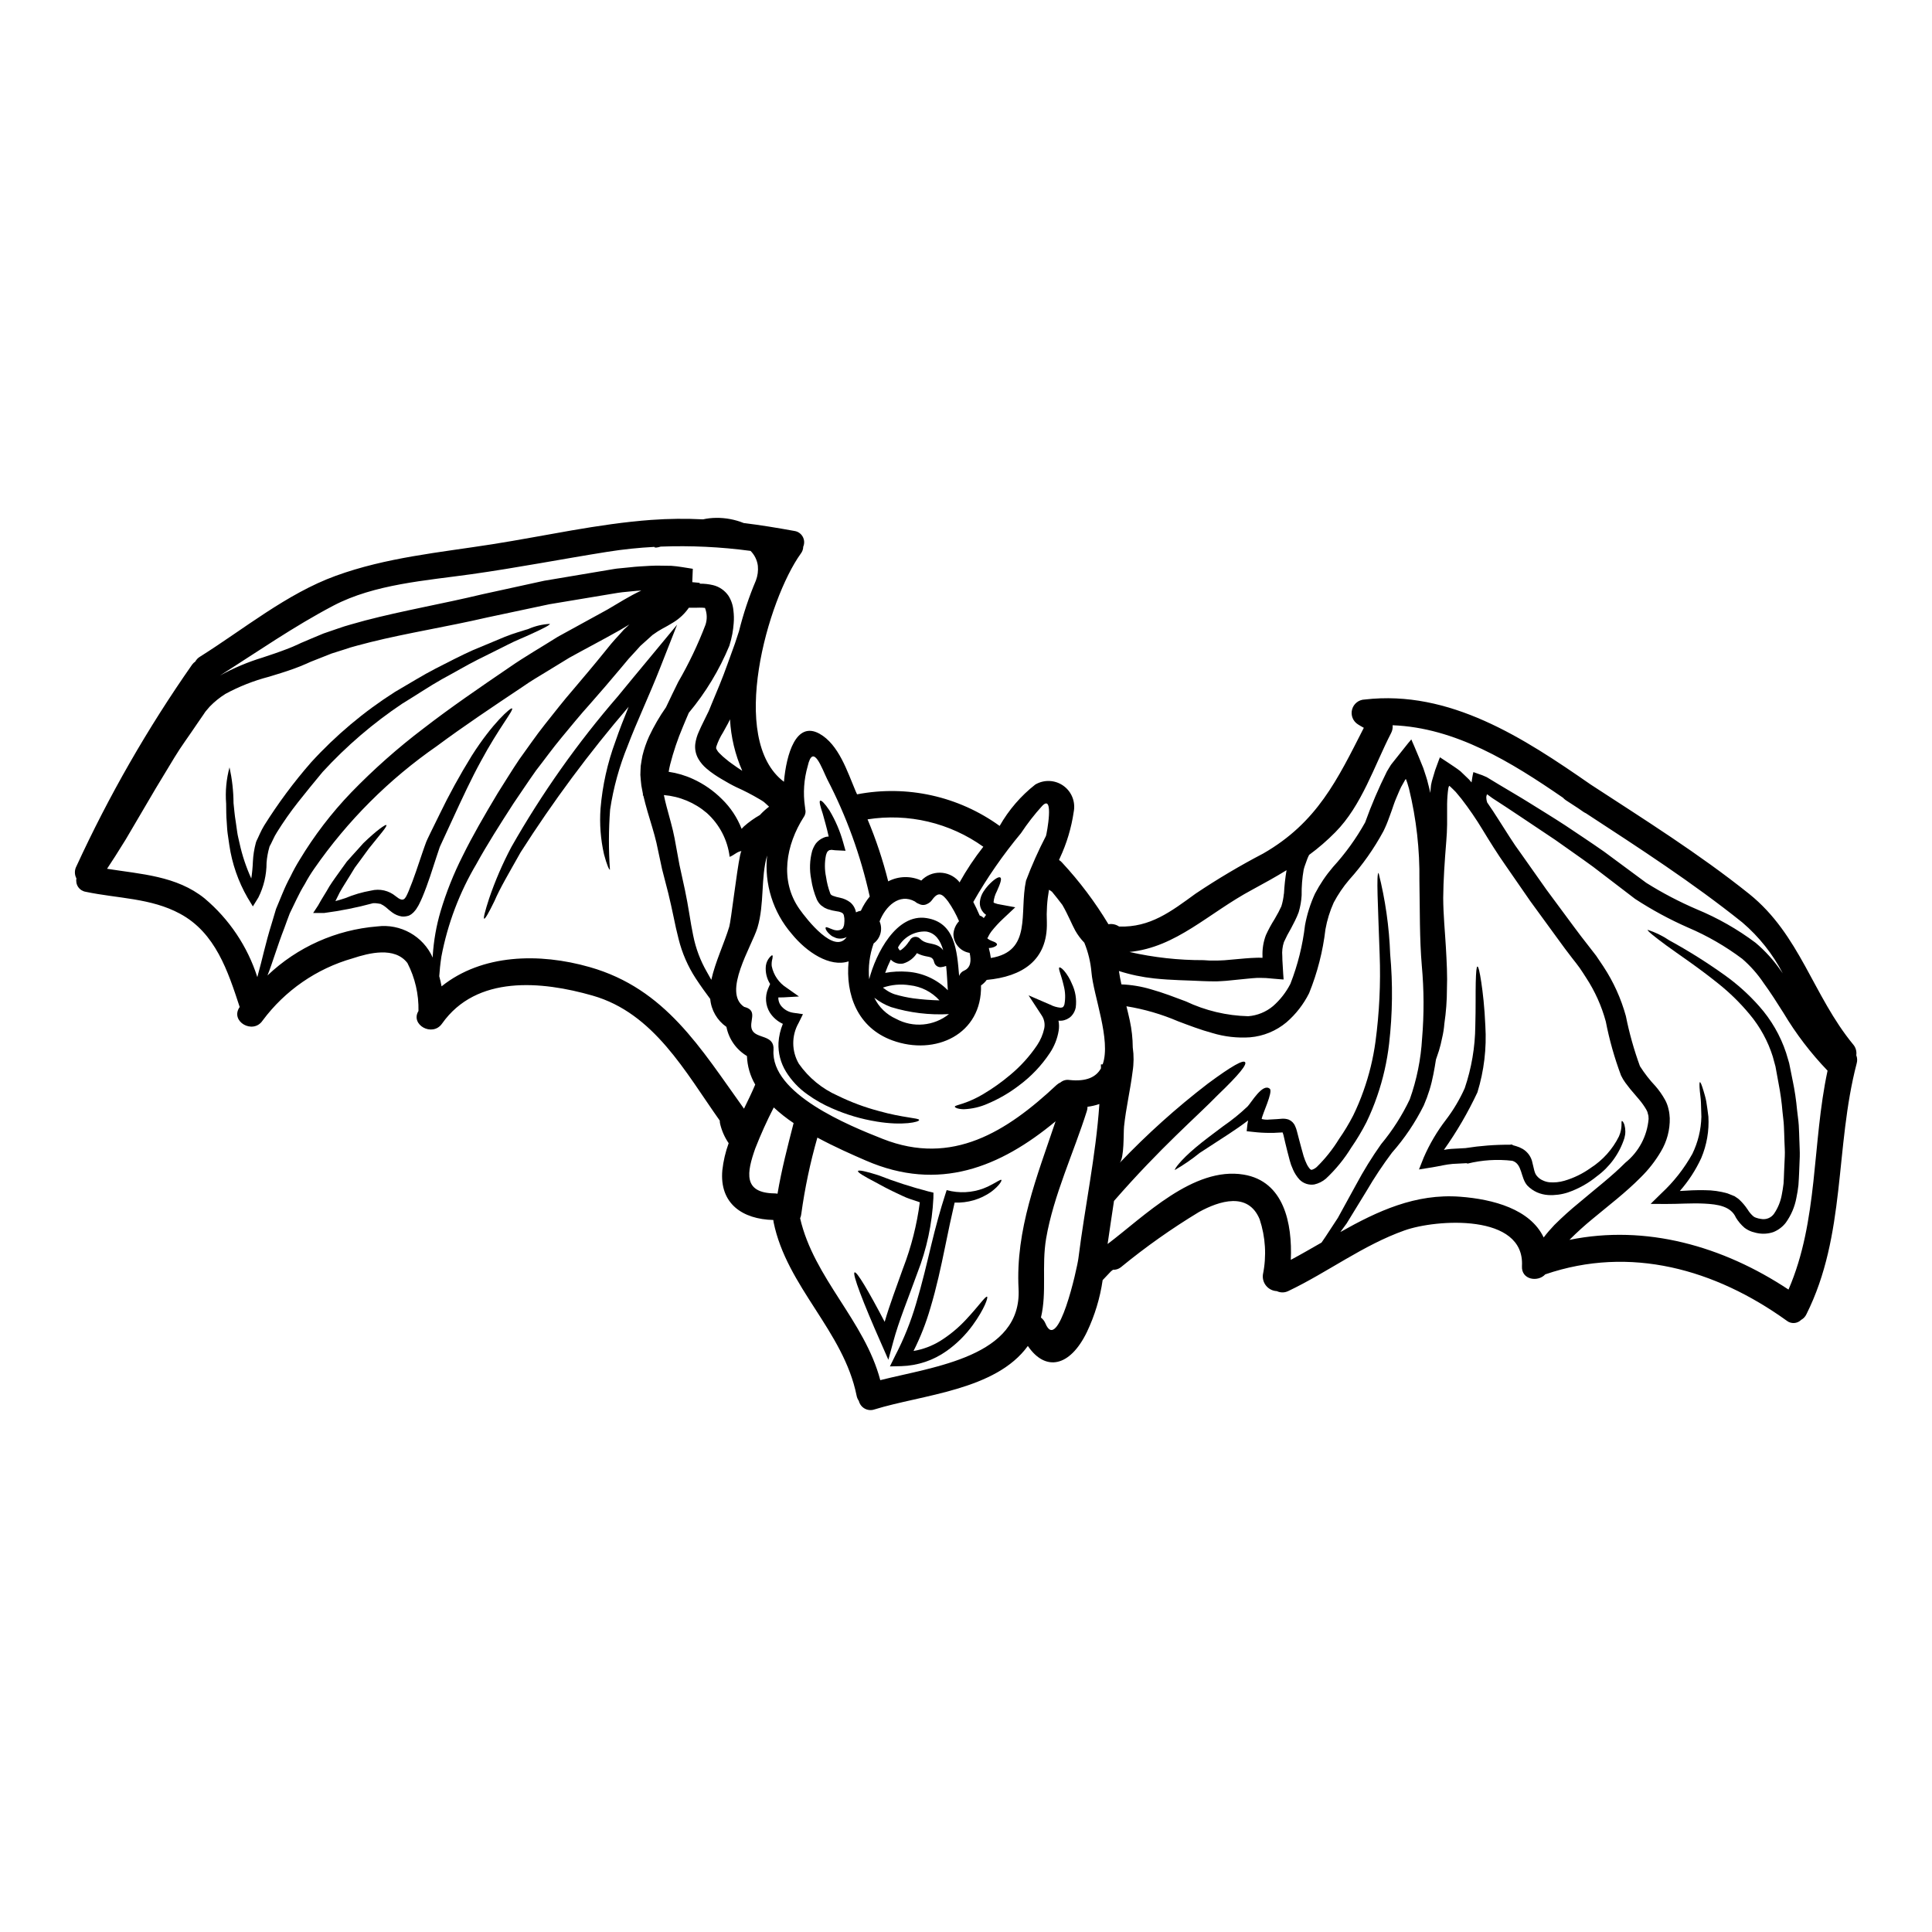 <?xml version="1.0" encoding="UTF-8"?>
<!-- Uploaded to: SVG Repo, www.svgrepo.com, Generator: SVG Repo Mixer Tools -->
<svg fill="#000000" width="800px" height="800px" version="1.1" viewBox="144 144 512 512" xmlns="http://www.w3.org/2000/svg">
 <g>
  <path d="m317.95 367.3c-0.59-2.547-1.484-5.281-2.336-8.184-0.395-1.367-0.789-2.828-1.133-4.289h-0.117l0.023-0.395c-0.141-0.73-0.281-1.484-0.422-2.238-0.117-0.898-0.188-1.887-0.262-2.828 0-0.875 0.07-1.574 0.094-2.383 0.141-1.086 0.309-1.84 0.469-2.781h0.004c0.422-1.734 1.008-3.426 1.746-5.047 1.27-2.699 2.766-5.281 4.481-7.719 1.086-2.309 2.168-4.551 3.231-6.691 2.816-4.859 5.238-9.938 7.238-15.184 0.477-1.457 0.426-3.035-0.141-4.457-0.445-0.051-0.895-0.074-1.344-0.07-0.852 0.023-1.844 0.047-2.926 0.023-1.078 1.555-2.465 2.871-4.078 3.863l-1.59 0.945-1.441 0.789-1.152 0.684-1.371 0.941-2.121 1.91-1.105 0.992-1.039 1.156-2.074 2.262c-0.684 0.828-1.371 1.625-2.051 2.453-2.688 3.231-5.473 6.434-8.113 9.445-2.711 2.996-5.164 6.039-7.617 8.984-2.453 2.949-4.555 5.902-6.746 8.703-2.098 2.945-4.031 5.902-5.969 8.723-3.629 5.613-7.027 10.965-9.762 15.918h0.008c-4.543 7.617-7.711 15.977-9.363 24.691-0.309 2.027-0.473 3.746-0.566 5.188 0.234 0.871 0.449 1.766 0.613 2.688 10.684-8.562 25.867-8.938 39.285-5.094 20.074 5.731 29.359 21.508 40.863 37.516 1.039-2.121 2.074-4.242 2.973-6.387v-0.004c-1.344-2.301-2.098-4.902-2.191-7.566-2.824-1.684-4.801-4.492-5.438-7.719-2.457-1.711-4.027-4.422-4.293-7.402-1.227-1.652-2.5-3.398-3.844-5.449-2.078-3.191-3.606-6.703-4.527-10.398-0.496-1.938-0.945-3.918-1.348-5.945-0.395-1.969-0.871-3.988-1.391-6.203-0.543-2.074-1.086-4.219-1.652-6.41-0.512-2.316-0.984-4.637-1.504-7.031zm317.99 56.359h-0.004c0.273 0.695 0.305 1.457 0.098 2.172-5.801 22.238-2.781 45.418-13.324 66.477v-0.004c-0.289 0.621-0.77 1.133-1.367 1.461-1.043 1.055-2.715 1.148-3.867 0.215-18.938-13.609-41.434-19.98-63.965-12.262-1.969 2.144-6.387 1.438-6.176-2.191 0.789-14.031-22.758-12.453-31.148-9.445-10.965 3.894-20.305 11.059-30.727 16.035l-0.004-0.004c-0.965 0.5-2.106 0.52-3.086 0.047-1.094-0.047-2.117-0.559-2.82-1.402-0.699-0.844-1.012-1.941-0.859-3.027 0.992-4.867 0.691-9.91-0.875-14.621-3.043-7.309-10.629-4.902-16.082-1.91-7.242 4.379-14.16 9.273-20.703 14.641-0.59 0.465-1.324 0.699-2.074 0.66-0.383 0.254-0.727 0.566-1.016 0.922-0.562 0.59-1.105 1.18-1.695 1.789l-0.027 0.004c-0.691 4.773-2.098 9.418-4.172 13.773-4.508 9.312-11.02 10.539-15.656 3.703-8.512 11.773-28.004 12.91-40.641 16.82-0.852 0.297-1.789 0.219-2.578-0.211-0.789-0.434-1.359-1.176-1.57-2.051-0.301-0.414-0.5-0.891-0.594-1.391-3.445-17.145-18.5-28.797-22.004-45.984h0.004c-0.035-0.188-0.059-0.375-0.07-0.566-8.16-0.188-14.312-4.328-13.512-13.184 0.27-2.445 0.832-4.852 1.676-7.164-1.043-1.527-1.801-3.231-2.238-5.023-0.086-0.316-0.125-0.641-0.121-0.969-9.129-12.875-17.43-28.484-33.719-33.129-13.441-3.844-30.754-5.512-39.875 7.426-2.547 3.633-8.488 0.309-6.25-3.348 0.098-4.414-0.906-8.777-2.926-12.703-3.375-4.41-10.211-2.664-14.5-1.246-9.562 2.719-17.961 8.52-23.887 16.504-2.547 3.75-8.66 0.211-6.109-3.543 0.023-0.023 0.023-0.047 0.047-0.047-3.113-9.48-6.41-19.68-15.824-24.738-7.688-4.172-16.555-4.031-24.945-5.801-0.809-0.121-1.535-0.57-2.008-1.238-0.473-0.668-0.648-1.504-0.492-2.305-0.543-1.008-0.543-2.223 0-3.234 8.598-18.688 18.859-36.57 30.656-53.426 0.23-0.32 0.52-0.602 0.848-0.824 0.277-0.512 0.684-0.945 1.184-1.25 11.602-7.285 23.039-16.742 36.008-21.461 13.383-4.879 27.496-6.176 41.48-8.371 13.984-2.195 28.035-5.422 42.234-6.461l-0.004 0.004c4.543-0.332 9.102-0.379 13.652-0.145 1.121-0.25 2.269-0.379 3.418-0.391 2.519-0.039 5.019 0.426 7.359 1.367 4.438 0.539 8.867 1.27 13.418 2.098 0.93 0.129 1.75 0.684 2.211 1.504 0.465 0.816 0.52 1.805 0.148 2.672-0.012 0.656-0.234 1.293-0.637 1.812-8.746 12.148-19.406 49.262-4.481 60.484 0.66-7.356 3.207-16.137 9.387-12.758 5.164 2.856 7.426 10.094 9.598 15.207 0.117 0.285 0.262 0.566 0.395 0.875v0.004c13.211-2.539 26.883 0.492 37.785 8.371 2.406-4.234 5.613-7.961 9.445-10.965 2.324-1.371 5.238-1.246 7.441 0.316 2.199 1.562 3.273 4.273 2.746 6.922-0.621 4.246-1.859 8.379-3.68 12.262l-0.211 0.496h-0.004c0.297 0.176 0.562 0.398 0.789 0.66 4.656 5.016 8.781 10.5 12.309 16.363 0.984-0.176 2.004 0.047 2.828 0.613 8.23 0.262 13.703-3.938 20.281-8.727 5.769-3.863 11.742-7.41 17.898-10.625 14.336-8.23 19.68-19.594 26.672-33.316-0.52-0.309-1.062-0.566-1.535-0.898-1.344-0.828-1.984-2.438-1.574-3.961 0.406-1.523 1.77-2.598 3.344-2.641 22.543-2.617 42.117 10.188 59.871 22.52 14.242 9.293 28.734 18.371 41.996 28.98 13.512 10.848 16.926 26.977 27.586 39.922h0.004c0.672 0.789 0.969 1.832 0.816 2.859zm-17.969 62.086c7.945-18.32 6.203-38.695 10.352-58.008-4.449-4.629-8.359-9.746-11.652-15.254-1.766-2.805-3.488-5.512-5.305-7.992v-0.004c-1.594-2.371-3.496-4.519-5.656-6.387-4.422-3.32-9.23-6.098-14.316-8.266-4.894-2.148-9.602-4.695-14.078-7.617-3.914-2.996-7.641-5.824-11.129-8.512-3.516-2.57-6.887-4.879-10.023-7.121-3.203-2.148-6.223-4.152-9.027-6.039-1.395-0.945-2.754-1.84-4.082-2.711-1.223-0.789-2.406-1.574-3.543-2.309-0.395-0.285-0.754-0.566-1.133-0.828l-0.309-0.211-0.094 0.285v-0.004c-0.066 0.191-0.098 0.391-0.094 0.59 0.008 0.441 0.09 0.879 0.234 1.297 1.051 1.512 2.062 3.047 3.043 4.602 0.969 1.508 1.934 3.016 2.902 4.551 0.969 1.535 1.969 2.973 3.09 4.504 2.168 3.066 4.41 6.25 6.691 9.48 2.363 3.18 4.777 6.441 7.242 9.785 1.223 1.648 2.5 3.348 3.891 5.094 0.66 0.875 1.348 1.742 2.027 2.617 0.637 0.945 1.273 1.91 1.938 2.879l-0.004-0.004c2.652 4.031 4.66 8.457 5.938 13.109 0.902 4.516 2.148 8.953 3.727 13.277 1.211 1.906 2.598 3.691 4.148 5.328 0.945 1.094 1.773 2.281 2.477 3.543 0.422 0.754 0.734 1.562 0.922 2.406 0.117 0.441 0.203 0.891 0.258 1.344l0.094 1.109 0.004 0.004c0.074 3.133-0.746 6.223-2.363 8.91-1.477 2.504-3.273 4.805-5.352 6.84-3.988 4.031-8.441 7.402-12.711 10.961-2.121 1.734-4.152 3.57-6.086 5.512l-0.07 0.07c20.27-4.137 40.648 1.641 58.051 13.172zm-2.051-84.539c0.188 0.262 0.355 0.52 0.539 0.754v0.004c-2.664-5.144-6.301-9.723-10.703-13.488-13.184-10.562-27.355-19.734-41.48-28.957-0.223-0.098-0.434-0.219-0.637-0.352-0.496-0.328-0.969-0.68-1.465-1.012l-3.254-2.121c-0.262-0.191-0.508-0.402-0.727-0.641-13.727-9.445-28.488-18.559-45.133-19.195h-0.004c0.074 0.707-0.062 1.422-0.391 2.051-4.481 8.703-7.758 19.195-14.785 26.293-2.152 2.188-4.481 4.199-6.953 6.016-0.188 0.359-0.352 0.73-0.496 1.109-0.281 0.895-0.727 1.84-0.941 2.781-0.398 2.25-0.578 4.531-0.543 6.812-0.086 1.527-0.352 3.039-0.789 4.504-0.289 0.77-0.621 1.527-0.988 2.262-0.332 0.66-0.66 1.301-1.016 1.969-0.703 1.191-1.34 2.418-1.906 3.676-0.395 1.203-0.539 2.469-0.426 3.731 0 0.07 0 0.684 0.023 1.035l0.07 1.18c0.047 0.828 0.094 1.625 0.141 2.43l0.094 1.25h0.004c0.012 0.094 0.012 0.188 0 0.281l-0.309-0.023-0.613-0.043-2.477-0.211v-0.004c-0.832-0.094-1.664-0.141-2.5-0.141-0.395 0-0.789-0.023-1.18 0-0.828 0.07-1.652 0.094-2.547 0.211-1.82 0.184-3.68 0.375-5.613 0.562-1.016 0.047-2.008 0.164-3.113 0.141l-1.629-0.023-1.484-0.047c-3.961-0.211-8.207-0.211-12.805-0.703-3.18-0.34-6.316-0.996-9.363-1.969 0.188 1.203 0.395 2.363 0.66 3.543 2.656 0.105 5.285 0.543 7.828 1.301 3.277 0.918 6.297 2.098 9.246 3.203 5.176 2.453 10.809 3.793 16.531 3.934 2.422-0.191 4.723-1.129 6.582-2.688 1.895-1.656 3.453-3.66 4.598-5.902 1.949-4.992 3.25-10.215 3.871-15.539 0.531-2.883 1.418-5.688 2.641-8.348 1.316-2.523 2.914-4.891 4.762-7.051 3.293-3.602 6.16-7.574 8.535-11.84 1.648-4.598 3.57-9.094 5.75-13.465l0.66-1.105h0.004c0.258-0.473 0.566-0.918 0.922-1.324l4.055-5.094 0.52-0.609c0.164-0.188 0.355-0.59 0.426-0.141l0.637 1.461c0.824 1.969 1.672 3.938 2.43 5.871l0.789 2.406h-0.004c0.188 0.555 0.348 1.121 0.473 1.695 0.234 0.828 0.426 1.676 0.613 2.5 0.023-0.262 0.023-0.496 0.047-0.727l0.141-1.395c0.121-0.656 0.289-1.301 0.496-1.934 0.348-1.305 0.773-2.59 1.273-3.844l0.355-0.965 0.188-0.473 0.047-0.117 0.094 0.07 0.211 0.141 1.719 1.129c1.133 0.789 2.309 1.488 3.422 2.383 0.754 0.73 1.508 1.465 2.285 2.195 0.211 0.262 0.426 0.492 0.637 0.75 0.047-0.422 0.117-0.871 0.211-1.367 0.094-0.496 0.164-0.945 0.285-1.371l1.105 0.395 0.004 0.004c0.832 0.254 1.645 0.57 2.43 0.945 1.016 0.613 2.055 1.223 3.113 1.887l4.199 2.5c1.344 0.789 2.754 1.652 4.195 2.547 2.902 1.82 6.016 3.703 9.266 5.824 3.254 2.191 6.723 4.457 10.355 7.004 3.512 2.594 7.238 5.328 11.176 8.266v-0.004c4.269 2.68 8.746 5.019 13.383 7.008 5.535 2.289 10.766 5.269 15.562 8.863 2.539 2.144 4.781 4.621 6.672 7.359zm-41.156 50.891c3.539-2.859 5.754-7.043 6.133-11.578l-0.047-0.789v0.004c-0.027-0.188-0.074-0.371-0.145-0.547-0.062-0.402-0.207-0.785-0.422-1.133-0.543-0.93-1.164-1.809-1.859-2.629-0.805-0.965-1.605-1.91-2.406-2.828l-1.25-1.625c-0.457-0.617-0.852-1.277-1.18-1.969-1.738-4.644-3.09-9.426-4.035-14.293-1.117-4.117-2.875-8.031-5.211-11.598-0.562-0.875-1.129-1.77-1.719-2.617-0.59-0.848-1.301-1.699-1.934-2.523-1.301-1.652-2.57-3.398-3.82-5.117-2.5-3.422-4.953-6.769-7.309-10.023-2.262-3.273-4.457-6.461-6.606-9.547-1.082-1.531-2.144-3.148-3.148-4.723-1.004-1.574-1.938-3.09-2.856-4.598v-0.004c-1.734-2.875-3.633-5.648-5.684-8.301-0.496-0.59-1.016-1.203-1.488-1.793l-0.789-0.789-0.355-0.332-0.094-0.094c-0.078-0.109-0.184-0.199-0.305-0.262-0.094-0.117-0.211-0.211-0.234-0.023h-0.004c-0.07 0.121-0.121 0.254-0.141 0.395-0.031 0.066-0.047 0.141-0.047 0.215l-0.117 0.895v-0.004c-0.148 1.41-0.211 2.828-0.191 4.25v4.359c-0.023 1.488-0.094 2.973-0.211 4.328-0.445 5.512-0.789 10.516-0.824 15.141 0.023 4.551 0.473 8.98 0.703 12.988 0.23 4.008 0.426 7.758 0.285 11.156 0 3.07-0.23 6.137-0.68 9.172-0.102 1.305-0.305 2.598-0.613 3.871-0.219 1.121-0.492 2.231-0.828 3.32-0.285 0.852-0.543 1.605-0.789 2.336-0.207 1.324-0.422 2.617-0.68 3.894v-0.004c-0.535 2.844-1.391 5.613-2.547 8.266-2.254 4.531-5.094 8.75-8.441 12.543-2.422 3.227-4.656 6.586-6.691 10.07-1.969 3.207-3.723 6.086-5.305 8.66-0.586 0.789-1.129 1.555-1.672 2.285 9.84-5.543 19.93-10.258 31.738-9.359 8.773 0.656 18.582 3.297 22.145 10.797 0.887-1.16 1.84-2.269 2.852-3.324 2.086-2.074 4.273-4.043 6.555-5.902 4.324-3.672 8.664-6.984 12.266-10.617zm-53.898-32.891c0.539-6.418 0.516-12.871-0.074-19.289-0.613-7.144-0.496-14.668-0.637-22.547v0.004c0.113-8.203-0.812-16.387-2.754-24.355-0.141-0.52-0.285-1.039-0.449-1.535l-0.285-0.789c-0.02-0.074-0.051-0.145-0.094-0.211 0-0.141-0.09 0.047-0.113 0.07l-0.07 0.094-0.047 0.07-0.234 0.422-0.789 1.395c-0.262 0.473-0.449 1.016-0.684 1.508-0.426 1.039-0.895 2.031-1.27 3.148-0.379 1.117-0.707 2.098-1.203 3.398l-0.004-0.004c-0.434 1.258-0.945 2.484-1.531 3.676-2.512 4.648-5.566 8.984-9.102 12.91-1.574 1.852-2.941 3.867-4.078 6.012-1.02 2.262-1.754 4.641-2.191 7.086-0.676 5.809-2.133 11.504-4.328 16.926-1.473 2.949-3.516 5.578-6.012 7.734-2.727 2.277-6.094 3.664-9.637 3.965-3.371 0.23-6.762-0.152-9.996-1.133-3.148-0.852-6.133-2.004-9.082-3.113-4.383-1.879-8.98-3.219-13.688-3.981 0.309 1.223 0.609 2.477 0.895 3.793v0.004c0.508 2.34 0.77 4.727 0.785 7.121 0.305 2.129 0.289 4.289-0.047 6.414-0.613 4.93-1.742 9.551-2.262 14.527-0.188 1.887 0.094 8.32-1.18 9.668h-0.004c7.238-7.594 15.051-14.621 23.371-21.012 6.559-4.856 9.363-6.32 9.883-5.707 0.52 0.613-1.418 3.148-7.266 8.75-5.469 5.637-15.066 13.797-27.469 28.035-0.566 3.797-1.156 7.594-1.695 11.414 9.668-7.285 22.73-20.609 36.055-18.395 10.707 1.766 12.922 12.945 12.496 22.59 2.734-1.461 5.422-3.019 8.137-4.574 1.344-1.887 2.688-4.102 4.328-6.535 1.441-2.641 3.043-5.562 4.836-8.816v0.004c1.98-3.707 4.191-7.285 6.617-10.715 3.027-3.637 5.586-7.637 7.613-11.91 1.848-5.191 2.941-10.617 3.258-16.117zm-36.605-38.344c0.109-2.094 0.336-4.18 0.684-6.25-2.902 1.789-5.945 3.465-9.082 5.164-11.652 6.223-20.074 15.258-32.543 16.504 6.438 1.465 13.023 2.191 19.621 2.172l1.508 0.094h1.324c0.871 0.047 1.816-0.047 2.711-0.07l5.543-0.492c0.918-0.094 1.887-0.117 2.828-0.164 0.469-0.047 0.965 0 1.461 0 0.094 0 0.047 0 0.117 0.023 0.07 0.023 0.141 0.047 0.117-0.023v-0.094l0.023-0.047v-0.211l0.004-0.004c-0.086-1.922 0.219-3.84 0.895-5.637 0.672-1.477 1.445-2.898 2.312-4.266 0.355-0.637 0.703-1.227 1.035-1.844 0.332-0.613 0.473-1.035 0.754-1.531 0.336-1.082 0.559-2.195 0.664-3.324zm-48.043 45.203c2.285-6.367-2.477-18.297-2.973-24.43-0.234-2.684-0.871-5.312-1.887-7.805-0.934-0.965-1.742-2.043-2.402-3.211-0.789-1.391-1.969-4.328-3.422-6.812-0.898-1.18-1.789-2.336-2.754-3.492v0.004c-0.25-0.195-0.512-0.367-0.789-0.516-0.508 2.844-0.695 5.738-0.562 8.625 0.234 10.117-6.582 14.387-15.941 15.258-0.418 0.566-0.93 1.062-1.512 1.465 0.309 12.922-12.07 18.746-23.512 14.562-9.266-3.394-12.426-12.203-11.574-20.941-4.93 1.629-11.082-2.363-15.094-7.309-4.938-5.723-7.293-13.23-6.504-20.75-1.719 5.848-0.66 12.828-2.57 19.172-1.465 4.809-9.363 17.141-3.492 20.965 0.043 0.02 0.094 0.027 0.141 0.023 3.633 0.988 0.969 3.914 1.934 6.059 1.109 2.43 5.969 1.18 5.684 5.305-0.824 11.629 20.047 20.074 28.934 23.582 18.441 7.289 32.922-1.969 46.078-14.289 0.316-0.285 0.672-0.516 1.059-0.688 0.645-0.531 1.484-0.766 2.312-0.637 4.578 0.496 7.125-0.789 8.395-3.086 0-0.332-0.023-0.684-0.023-1.039zm-0.898 10.629c0.004-0.043 0.012-0.082 0.023-0.121-1.02 0.355-2.078 0.598-3.148 0.734 0.012 0.375-0.047 0.75-0.164 1.105-3.469 11.02-8.844 22.379-10.801 33.812-1.227 7.336 0.234 14.223-1.371 20.941 0.52 0.398 0.93 0.93 1.18 1.535 3.348 8.207 8.441-14.668 8.75-17.262 1.707-13.645 4.606-27.059 5.547-40.762zm-14.129-71.16c0.188-0.496 2.238-11.344-0.992-7.969v-0.004c-2.059 2.266-3.941 4.688-5.629 7.238-4.742 5.695-8.969 11.793-12.641 18.23 0.566 1.086 1.09 2.195 1.574 3.324l0.137 0.285h0.004c0.406 0.113 0.777 0.344 1.062 0.66 0.211-0.285 0.395-0.566 0.613-0.852-0.574-0.395-1.031-0.938-1.324-1.574-0.289-0.625-0.395-1.32-0.305-2.008 0.109-0.926 0.434-1.812 0.945-2.594 0.363-0.566 0.773-1.102 1.227-1.602 1.602-1.719 2.828-2.43 3.227-2.121 0.473 0.309-0.047 1.719-0.918 3.652-0.469 0.887-0.766 1.855-0.871 2.856 0.094 0.309 0.047 0.094 0.262 0.262l-0.004-0.004c0.492 0.195 1.008 0.328 1.531 0.395l3.965 0.73-2.926 2.754-0.332 0.309h0.004c-1.098 1.023-2.113 2.125-3.043 3.301-0.328 0.426-0.613 0.887-0.848 1.367-0.117 0.395-0.164 0.309-0.262 0.395 0.023 0.309 1.035 0.75 1.574 0.941 0.539 0.188 0.969 0.473 0.992 0.754 0.023 0.285-0.332 0.543-1.016 0.789h0.004c-0.375 0.121-0.762 0.188-1.156 0.188 0.234 0.871 0.414 1.754 0.539 2.644 11.02-1.793 7.477-11.91 9.316-20.496 1.527-4.051 3.293-8.012 5.289-11.852zm-43.91 144.22c14.223-3.586 37.566-6.25 36.648-24.195-0.828-15.742 4.902-29.781 9.809-44.402-14.668 12.172-30.938 18.793-50.227 10.422-3.633-1.574-8.266-3.606-12.898-6.106l-0.004 0.004c-1.902 6.648-3.332 13.426-4.269 20.277-0.043 0.383-0.145 0.754-0.301 1.105 3.652 15.895 17.094 27.145 21.242 42.895zm22.238-108.54c1.766-0.789 1.91-2.641 1.438-4.691h-0.004c-2.453-0.383-4.269-2.488-4.289-4.977 0.082-1.277 0.609-2.488 1.488-3.418-0.777-1.832-1.742-3.578-2.879-5.211-1.574-2.098-2.594-2.754-4.269-0.422-0.316 0.449-0.746 0.809-1.246 1.035-0.68 0.387-1.508 0.395-2.191 0.023-0.402-0.137-0.773-0.355-1.09-0.637-4.148-2.309-7.828 1.273-9.383 5.258 0.902 2.078 0.246 4.5-1.574 5.848-1.082 3.035-1.488 6.273-1.18 9.48 1.742-6.723 7.168-17.477 15.207-16.199 7.547 1.18 8.066 8.605 8.633 15.328 0.223-0.645 0.711-1.16 1.34-1.418zm-1.227-23.367h-0.004c1.848-3.312 3.953-6.469 6.297-9.449-8.875-6.352-19.895-8.961-30.676-7.262 2.242 5.332 4.07 10.824 5.473 16.434 2.731-1.426 5.969-1.504 8.77-0.211 1.285-1.348 3.074-2.106 4.938-2.086 1.867 0.02 3.641 0.809 4.902 2.18 0.105 0.125 0.207 0.254 0.297 0.395zm-2.801 34.902-0.004-0.004c-5.188 0.289-10.383-0.34-15.352-1.859-1.598-0.586-3.094-1.422-4.43-2.477 1.188 2.488 3.231 4.473 5.754 5.59 4.5 2.441 10.027 1.949 14.027-1.254zm-0.309-6.32c-0.141-1.969-0.211-4.242-0.449-6.434l-0.004-0.004c-0.461 0.168-0.945 0.281-1.438 0.328-0.805 0.016-1.516-0.52-1.723-1.297-0.355-1.531-1.156-1.344-2.523-1.672v-0.004c-0.711-0.16-1.402-0.414-2.051-0.754-0.844 1.332-2.141 2.309-3.656 2.754-1.195 0.227-2.43-0.164-3.277-1.039-0.562 1.145-1.059 2.316-1.484 3.516 1.938-0.355 3.91-0.457 5.875-0.305 4.055 0.273 7.867 2.019 10.727 4.906zm-3.113-12-0.004-0.004c0.754 0.266 1.406 0.75 1.887 1.391-0.73-2.594-2.051-4.574-4.504-4.953-3.102-0.164-6.016 1.484-7.477 4.223 0.105 0.297 0.273 0.566 0.496 0.789 0.121-0.031 0.242-0.078 0.348-0.145 0.82-0.598 1.52-1.352 2.055-2.215 0.047-0.047 0.094-0.07 0.141-0.117h0.004c0.195-0.559 0.664-0.973 1.242-1.098 0.574-0.121 1.176 0.062 1.582 0.488 1.207 1.258 2.719 1.094 4.227 1.637zm-5.871 14.168-0.004-0.004c2.246 0.289 4.504 0.461 6.769 0.516-2.043-2.254-4.844-3.68-7.871-4.008-2.379-0.375-4.809-0.164-7.086 0.617 0.031 0.027 0.055 0.059 0.07 0.094 0.262 0.188 0.52 0.375 0.789 0.562 0.676 0.469 1.414 0.84 2.191 1.109 1.68 0.5 3.398 0.875 5.137 1.113zm-11.699-27.023c-0.023-0.043-0.043-0.09-0.047-0.141-2.379-10.73-6.144-21.109-11.203-30.867-1.418-2.856-3.773-9.906-5.211-3.492-0.992 3.449-1.242 7.074-0.73 10.629 0.047 0.223 0.07 0.453 0.07 0.684 0.203 0.719 0.074 1.488-0.355 2.098-4.723 7.379-6.484 16.836-1.18 24.402 1.969 2.781 9.312 12.203 12.543 7.426v0.004c-0.543 0.289-1.148 0.438-1.766 0.426-0.551 0.004-1.094-0.133-1.574-0.395-0.398-0.141-0.758-0.367-1.059-0.66-1.133-0.969-1.324-1.766-1.156-1.91 0.234-0.211 0.875 0.211 1.91 0.566 1.039 0.422 2.641 0.281 2.828-0.898 0.141-0.023 0.211-1.227 0.211-1.371v0.004c0.02-0.492-0.027-0.984-0.141-1.461-0.059-0.297-0.238-0.555-0.496-0.711-0.41-0.211-0.859-0.344-1.32-0.391-0.855-0.121-1.699-0.316-2.519-0.59l-0.789-0.355v0.004c-0.324-0.207-0.641-0.426-0.945-0.664l-0.207-0.211-0.094-0.117-0.047-0.047-0.047-0.023-0.188-0.262h-0.004c-0.188-0.262-0.352-0.535-0.496-0.82-0.734-1.73-1.242-3.543-1.512-5.402-0.496-2.504-0.41-5.086 0.262-7.547 0.234-0.703 0.566-1.363 0.992-1.969 0.523-0.648 1.199-1.16 1.965-1.484 0.441-0.215 0.926-0.328 1.418-0.332-0.543-2.453-1.156-4.481-1.574-6.039-0.68-2.051-1.012-3.301-0.68-3.465 0.332-0.16 1.223 0.727 2.453 2.57v0.004c1.598 2.664 2.824 5.535 3.652 8.531l0.613 2.168-2.781-0.137c-0.332-0.023-0.66-0.094-0.992-0.117-0.207 0.117-0.539 0-0.633 0.184-0.164 0.023-0.262 0.234-0.426 0.355h-0.004c-0.152 0.285-0.27 0.586-0.352 0.898-0.383 1.898-0.375 3.856 0.023 5.754 0.211 1.488 0.582 2.949 1.109 4.359l0.047 0.117 0.047 0.047v0.023l0.02 0.047 0.211 0.211c0.047 0 0.047-0.023 0.047 0.023l0.285 0.141v0.008c0.641 0.238 1.297 0.418 1.969 0.543 0.977 0.203 1.895 0.621 2.688 1.223 0.797 0.676 1.332 1.609 1.508 2.641 0.406-0.211 0.844-0.355 1.297-0.426 0.617-1.359 1.414-2.629 2.359-3.785zm-24.453 78.781c1.059-6.32 2.664-12.496 4.266-18.723-1.859-1.242-3.617-2.629-5.258-4.148-1.82 3.535-3.457 7.164-4.906 10.867-2.238 6.344-3.301 11.809 5.117 11.91 0.266-0.004 0.527 0.027 0.781 0.094zm-2.238-102.58c-0.141-0.141-0.285-0.262-0.426-0.395-0.309-0.262-0.59-0.566-0.945-0.852-0.355-0.285-0.789-0.492-1.18-0.75v0.004c-1.988-1.18-4.047-2.242-6.156-3.184-1.227-0.59-2.523-1.324-3.894-2.144-0.633-0.355-1.223-0.754-1.91-1.203v-0.004c-0.73-0.488-1.43-1.023-2.098-1.602-0.828-0.703-1.539-1.539-2.098-2.477-0.715-1.215-1.016-2.633-0.848-4.031 0.152-1.117 0.473-2.207 0.945-3.234 0.395-0.941 0.789-1.719 1.18-2.523 0.395-0.805 0.789-1.574 1.156-2.363l0.234-0.469 0.262-0.613 0.516-1.273c0.707-1.719 1.441-3.465 2.172-5.234 1.461-3.543 2.664-7.144 4.055-10.918 0.355-1.082 0.707-2.144 1.062-3.227 1.141-4.59 2.637-9.086 4.481-13.441 0.473-1.242 0.648-2.574 0.52-3.894-0.188-1.496-0.867-2.891-1.934-3.957-7.891-1.062-15.859-1.441-23.816-1.137-0.945 0.285-1.574 0.355-1.676 0.117l0.023-0.047v0.004c-4.156 0.215-8.293 0.648-12.402 1.297-12.023 1.91-24.008 4.242-36.055 5.938-12.043 1.695-25.73 2.617-36.645 8.348-10.422 5.473-20.094 12.203-30.02 18.5v0.004c3.59-1.977 7.375-3.574 11.297-4.766 2.144-0.707 4.266-1.418 6.34-2.215 1.062-0.395 2.078-0.828 3.09-1.301l0.754-0.355 0.945-0.395 1.648-0.707c1.105-0.473 2.215-0.922 3.348-1.395 1.18-0.422 2.406-0.824 3.629-1.246 2.453-0.898 4.879-1.465 7.379-2.191 10-2.617 20.375-4.387 31.094-6.957 5.375-1.18 10.844-2.363 16.387-3.582 5.684-0.945 11.438-1.91 17.262-2.902 0.941-0.141 1.625-0.309 2.781-0.395l2.664-0.262c1.719-0.211 3.606-0.285 5.398-0.395 1.793-0.109 3.723 0 5.59 0 1.863 0.117 3.816 0.52 5.68 0.789l-0.141 3.543 2.008 0.184-0.094 0.211h0.094l0.008 0.004c1.184-0.012 2.363 0.121 3.512 0.395 1.652 0.406 3.094 1.406 4.059 2.809 0.746 1.18 1.199 2.523 1.316 3.914 0.145 1.125 0.168 2.262 0.07 3.394-0.066 0.934-0.188 1.859-0.352 2.781-0.203 1.066-0.465 2.117-0.789 3.148-2.664 6.438-6.289 12.434-10.754 17.781-0.52 1.227-1.062 2.453-1.574 3.727-1.375 3.234-2.5 6.566-3.367 9.973-0.141 0.637-0.309 1.301-0.395 1.934 2.234 0.324 4.41 0.969 6.461 1.914 2.848 1.305 5.445 3.109 7.66 5.328 2.285 2.219 4.062 4.902 5.211 7.871 0.211-0.211 0.426-0.449 0.637-0.66h0.004c1.293-1.141 2.699-2.144 4.199-2.996 0.746-0.809 1.559-1.551 2.438-2.215zm-7.688 12.945c0.164-0.73 0.285-1.156 0.395-1.18-1.152 0.117-1.969 1.086-3.148 1.535l-0.004 0.004c-0.547-4.477-2.691-8.598-6.039-11.617-3.203-2.746-7.188-4.41-11.391-4.762 0.211 1.016 0.426 2.004 0.707 3.019 0.73 2.828 1.602 5.613 2.168 8.609l0.023 0.164c0.426 2.285 0.828 4.527 1.227 6.691 0.496 2.262 0.988 4.504 1.461 6.691 0.426 2.051 0.828 4.219 1.156 6.297 0.332 2.078 0.656 3.965 1.035 5.801h0.004c0.668 3.356 1.879 6.582 3.586 9.551 0.426 0.73 0.789 1.441 1.203 2.144 1.035-4.723 3.441-9.715 4.762-14.098 0.449-1.52 1.98-14.793 2.856-18.848zm-2.102-24.289c0.898 0.66 1.793 1.273 2.688 1.844-1.898-4.316-3-8.941-3.25-13.652l-0.164 0.355-0.395 0.789c-0.426 0.789-0.875 1.574-1.301 2.363v-0.004c-0.738 1.164-1.332 2.418-1.766 3.727-0.047 0.355-0.117 0.395 0.07 0.73 0.227 0.449 0.539 0.852 0.918 1.184 0.461 0.473 0.945 0.914 1.461 1.32 0.535 0.477 1.176 0.945 1.738 1.348zm-24.074-45.93c-0.789 0.047-1.574 0.094-2.406 0.188l-2.641 0.262c-0.613 0.047-1.652 0.254-2.481 0.375-5.68 0.945-11.289 1.879-16.836 2.805-5.566 1.18-11.043 2.344-16.438 3.492-10.707 2.477-21.316 4.148-30.914 6.535-2.383 0.656-4.832 1.18-7.004 1.969-1.133 0.355-2.242 0.703-3.348 1.059-1.109 0.426-2.238 0.875-3.348 1.324l-1.672 0.66-0.188 0.07-0.164 0.07-0.332 0.137-0.875 0.395c-1.129 0.52-2.285 0.945-3.418 1.371-2.266 0.828-4.508 1.484-6.652 2.144l0.004-0.004c-3.996 1.043-7.852 2.562-11.48 4.527-1.523 0.953-2.926 2.086-4.176 3.375l-0.969 1.133-0.207 0.254s-0.117 0.164-0.141 0.211l-0.395 0.59c-0.543 0.789-1.086 1.574-1.629 2.363-2.098 3.148-4.242 5.992-6.012 8.938-1.766 2.949-3.445 5.684-5 8.266-3.09 5.234-5.731 9.762-7.898 13.441-2.055 3.344-3.703 5.902-4.957 7.781 9.008 1.438 18.418 1.863 25.848 7.852v0.004c6.535 5.496 11.379 12.727 13.98 20.859 0.07-0.285 0.141-0.543 0.211-0.828 1.016-3.543 1.969-8.207 3.562-13.277 0.379-1.273 0.77-2.594 1.18-3.961 0.566-1.395 1.156-2.805 1.77-4.269l0.004 0.004c0.605-1.48 1.289-2.926 2.051-4.328 0.73-1.52 1.543-3 2.43-4.434 3.875-6.434 8.453-12.414 13.652-17.828 5.953-6.144 12.367-11.828 19.184-16.996 7.121-5.512 14.855-10.801 22.848-16.246 3.961-2.754 8.418-5.305 12.711-8.02 4.359-2.383 8.77-4.805 13.23-7.262 2.805-1.629 5.684-3.504 8.914-5zm-3.348 9.172c0.07-0.07 0.141-0.117 0.211-0.188-0.852 0.496-1.676 1.016-2.547 1.512-4.621 2.617-9.008 4.879-13.383 7.309-2.098 1.27-4.152 2.547-6.203 3.793s-4.078 2.434-6.082 3.844c-8.043 5.375-15.742 10.516-22.781 15.742v0.004c-12.707 8.801-23.727 19.816-32.539 32.52-0.914 1.305-1.75 2.668-2.5 4.078-0.797 1.293-1.52 2.633-2.172 4.008-0.633 1.297-1.223 2.547-1.816 3.769-0.496 1.324-0.992 2.617-1.438 3.894-1.891 4.856-3.066 9.027-4.461 12.543h0.004c7.914-7.527 18.168-12.109 29.055-12.988 6.195-0.797 12.184 2.562 14.738 8.266v-0.531c0.254-3.981 0.949-7.918 2.074-11.742 1.508-5.055 3.465-9.965 5.848-14.668 2.594-5.281 5.75-10.73 9.312-16.672 1.84-2.879 3.656-5.902 5.707-8.934 2.191-2.996 4.359-6.227 6.789-9.27s4.879-6.223 7.547-9.289c2.664-3.148 5.281-6.227 7.969-9.551 0.66-0.824 1.324-1.648 2.008-2.477 0.684-0.828 1.484-1.672 2.238-2.5l1.129-1.27z"/>
  <path d="m620.86 446.36c0.023 1.395 0.141 2.805 0.094 4.199s-0.117 2.754-0.164 4.148c-0.07 1.133-0.07 2.027-0.188 3.375-0.117 1.105-0.309 2.238-0.543 3.371-0.438 2.371-1.398 4.621-2.809 6.578-0.855 1.102-1.984 1.953-3.277 2.477-1.32 0.453-2.731 0.559-4.102 0.309-0.754-0.117-1.039-0.285-1.574-0.395-0.707-0.242-1.371-0.594-1.969-1.039-0.898-0.77-1.672-1.676-2.285-2.688-1.344-3.062-4.879-3.543-8.348-3.723-3.469-0.18-6.883 0.117-10.305 0.094l-3.961-0.023 2.805-2.754v-0.004c3.293-3.047 6.082-6.598 8.266-10.516 1.484-3.062 2.297-6.406 2.383-9.809-0.047-1.441-0.07-2.711-0.117-3.82s-0.211-2.098-0.285-2.902c-0.141-1.574-0.141-2.43 0.023-2.453 0.164-0.023 0.496 0.789 0.941 2.285 0.211 0.754 0.52 1.676 0.73 2.805 0.211 1.129 0.355 2.523 0.566 4.035v0.004c0.223 3.75-0.426 7.5-1.883 10.961-1.461 3.176-3.375 6.125-5.684 8.75 2.098-0.141 4.328-0.262 6.648-0.211 2.023 0.004 4.043 0.289 5.988 0.848l1.574 0.637 0.211 0.07h0.023l0.211 0.141 0.023 0.023 0.07 0.047 0.309 0.207 0.004 0.004c0.219 0.133 0.422 0.285 0.613 0.449 0.871 0.801 1.637 1.703 2.289 2.691 0.41 0.68 0.926 1.297 1.531 1.816 0.195 0.156 0.422 0.273 0.66 0.352 0.434 0.16 0.887 0.27 1.344 0.328 1.344 0.27 2.715-0.285 3.488-1.41 1.02-1.508 1.711-3.211 2.031-5 0.188-0.969 0.352-1.969 0.469-2.973 0.07-0.789 0.094-2.074 0.141-3.113 0.07-1.391 0.117-2.781 0.188-4.148 0.07-1.367-0.07-2.664-0.094-3.988-0.023-1.324-0.094-2.617-0.141-3.914s-0.262-2.594-0.375-3.867c-0.207-2.516-0.555-5.019-1.039-7.496-0.211-1.227-0.449-2.43-0.66-3.609l-0.164-0.895c-0.055-0.266-0.125-0.527-0.215-0.785l-0.473-1.742 0.004-0.004c-1.293-4.137-3.391-7.977-6.176-11.297-2.473-2.977-5.242-5.695-8.266-8.109-5.59-4.504-10.539-7.734-13.844-10.164-3.301-2.43-5.047-3.867-4.902-4.102h-0.004c2.043 0.656 3.981 1.598 5.754 2.801 5.09 2.781 10.004 5.871 14.715 9.246 3.32 2.371 6.359 5.109 9.062 8.164 3.215 3.602 5.656 7.82 7.168 12.402l0.52 1.742c0.094 0.332 0.164 0.496 0.285 0.969l0.188 0.922c0.234 1.223 0.496 2.477 0.75 3.746h0.004c0.535 2.562 0.918 5.152 1.156 7.762 0.141 1.348 0.355 2.664 0.449 4.035 0.094 1.367 0.109 2.773 0.164 4.16z"/>
  <path d="m574.5 442.14c0.316 1.145 0.309 2.352-0.023 3.488-1.301 4.051-3.852 7.582-7.285 10.094-2.289 1.875-4.891 3.328-7.688 4.293-1.68 0.551-3.445 0.781-5.211 0.684-1.031-0.066-2.047-0.312-2.996-0.73-0.953-0.43-1.816-1.039-2.543-1.793-1.84-2.078-1.27-5.731-3.984-6.559v0.004c-3.977-0.465-8.004-0.211-11.887 0.754l-0.047-0.07-0.234-0.047c-1.18 0.07-2.406 0.117-3.606 0.188-1.82 0.141-3.586 0.613-5.352 0.898l-3.598 0.574 1.273-3.203c1.547-3.547 3.516-6.887 5.871-9.953 1.977-2.59 3.648-5.398 4.977-8.371 1.805-5.309 2.75-10.875 2.805-16.484 0.141-4.856 0.047-8.797 0.117-11.531 0.07-2.734 0.188-4.219 0.449-4.242 0.262-0.023 0.613 1.484 1.016 4.148 0.402 2.664 0.875 6.652 1.082 11.602 0.363 5.941-0.348 11.902-2.098 17.59-2.504 5.34-5.477 10.449-8.887 15.258 0.637-0.125 1.281-0.211 1.934-0.262l3.793-0.211c3.906-0.617 7.856-0.918 11.809-0.895l0.395-0.07h-0.004c0.09 0.035 0.176 0.074 0.262 0.117 0.043 0.039 0.09 0.07 0.141 0.098l0.82 0.234h0.004c0.609 0.176 1.199 0.43 1.746 0.754 1.164 0.703 2.031 1.809 2.43 3.113 0.59 2.262 0.613 3.324 1.414 4.152 0.414 0.473 0.93 0.84 1.512 1.082 0.531 0.25 1.105 0.41 1.695 0.473 1.332 0.113 2.676-0.02 3.965-0.395 2.5-0.73 4.859-1.879 6.977-3.398 3.211-2.059 5.805-4.949 7.5-8.367 1.062-2.43 0.473-3.988 0.789-4.082 0.137 0.004 0.438 0.312 0.668 1.066z"/>
  <path d="m512.41 396.85c0.723 7.894 0.629 15.844-0.281 23.719-0.543 4.727-1.598 9.375-3.148 13.867-0.816 2.391-1.777 4.731-2.879 7.004-1.188 2.316-2.523 4.551-4.008 6.691-1.859 3.031-4.121 5.797-6.719 8.227-0.879 0.754-1.934 1.281-3.066 1.535-1.434 0.227-2.891-0.246-3.914-1.277-0.703-0.766-1.277-1.641-1.699-2.594l-0.543-1.32-0.352-1.145c-0.473-1.672-0.789-3.113-1.18-4.644-0.164-0.707-0.332-1.438-0.496-2.144h-0.004c-0.055-0.223-0.125-0.445-0.211-0.66h-0.117l-1.016 0.047c-0.75 0.047-1.531 0.094-2.262 0.07h-0.004c-1.473 0-2.941-0.086-4.406-0.258l-1.719-0.188 0.184-1.742c0.047-0.355 0.117-0.73 0.188-1.109-1.766 1.348-3.465 2.5-5.07 3.562-2.996 1.969-5.613 3.656-7.758 5.047l0.004-0.004c-2.07 1.68-4.269 3.191-6.578 4.523-0.164-0.211 1.461-2.57 5.512-5.965 1.969-1.676 4.527-3.562 7.379-5.707v0.004c2.262-1.559 4.398-3.293 6.387-5.188 0.969-0.992 3.988-6.273 5.871-4.672 0.945 0.789-2.051 6.863-2.144 8.02v-0.004c0.688 0.176 1.398 0.227 2.098 0.141 0.684-0.023 1.348-0.07 2.074-0.117l1.156-0.094h0.004c0.621-0.051 1.246 0.031 1.836 0.234 0.773 0.332 1.383 0.949 1.699 1.727 0.203 0.43 0.359 0.879 0.469 1.34 0.188 0.754 0.395 1.512 0.59 2.262 0.395 1.441 0.789 3.019 1.18 4.328l0.395 1.129 0.395 0.898v0.004c0.234 0.516 0.543 0.988 0.918 1.414 0.309 0.234 0.285 0.211 0.496 0.188 0.469-0.148 0.902-0.398 1.273-0.727 2.262-2.219 4.242-4.707 5.902-7.41 1.387-1.988 2.641-4.066 3.75-6.223 1.039-2.121 1.953-4.305 2.738-6.531 1.512-4.234 2.578-8.609 3.184-13.066 1.027-7.648 1.398-15.371 1.105-23.082-0.449-13.277-0.922-21.578-0.285-21.625 1.781 7.043 2.812 14.254 3.074 21.516z"/>
  <path d="m428.02 404.61c0.977 1.977 1.344 4.203 1.062 6.391-0.164 0.848-0.562 1.633-1.156 2.262-0.691 0.695-1.598 1.125-2.57 1.227-0.309 0.023-0.566 0-0.848 0 0.176 0.875 0.191 1.781 0.047 2.664-0.348 2.113-1.145 4.125-2.336 5.902-2.203 3.324-4.973 6.238-8.18 8.609-2.539 1.949-5.316 3.562-8.266 4.809-2.008 0.898-4.172 1.402-6.371 1.484-1.602-0.023-2.43-0.469-2.363-0.703 0.066-0.234 0.852-0.395 2.168-0.828h0.004c1.867-0.633 3.664-1.461 5.352-2.477 2.547-1.508 4.957-3.227 7.215-5.141 2.723-2.269 5.109-4.91 7.086-7.852 0.887-1.332 1.52-2.82 1.863-4.383 0.258-1.23 0.004-2.512-0.711-3.543l-3.441-5.258 5.68 2.453 0.004-0.004c0.855 0.453 1.789 0.734 2.754 0.828 0.613-0.047 0.789-0.094 1.062-0.828 0.312-1.633 0.258-3.316-0.164-4.926-0.66-2.949-1.531-4.621-1.18-4.902 0.164-0.094 0.613 0.141 1.227 0.824v-0.004c0.859 1.016 1.555 2.16 2.062 3.394z"/>
  <path d="m409.39 456.71c0.117 0.188-0.496 1.465-2.734 3.148v0.004c-2.824 1.98-6.223 2.977-9.668 2.828-0.828 3.562-1.695 7.594-2.594 12.047-1.016 4.934-2.168 10.352-3.844 15.941h-0.004c-1.129 3.91-2.621 7.711-4.453 11.344 2.496-0.422 4.887-1.32 7.047-2.641 2.527-1.578 4.832-3.484 6.859-5.672 3.469-3.699 5.164-6.297 5.59-6.062 0.309 0.188-0.66 3.184-3.82 7.551h-0.004c-1.91 2.629-4.234 4.93-6.883 6.812-3.516 2.504-7.691 3.906-12.008 4.031l-3.039 0.07 1.414-2.875c2.277-4.383 4.125-8.98 5.512-13.723 1.625-5.398 2.856-10.684 4.031-15.586s2.43-9.41 3.656-13.207l0.426-1.324 1.27 0.285c3.281 0.617 6.676 0.18 9.695-1.246 2.113-1.016 3.359-2.008 3.551-1.727z"/>
  <path d="m391.38 460.07-0.023 1.438c-0.332 6.797-1.762 13.496-4.242 19.832-2.43 6.742-4.953 12.828-6.391 18.227l-1.297 4.785-1.969-4.481c-4.809-10.871-7.664-18.395-6.981-18.676 0.59-0.285 3.656 4.879 7.969 13.109 1.324-4.551 3.148-9.336 4.902-14.293l0.004 0.008c2.152-5.609 3.633-11.449 4.41-17.402-0.895-0.309-1.816-0.613-2.66-0.898-1.348-0.445-2.457-1.082-3.586-1.574-2.215-1.016-4.012-2.027-5.543-2.856-3.019-1.574-4.723-2.594-4.598-2.949 0.125-0.355 2.074 0.047 5.398 1.109l0.004 0.004c4.328 1.688 8.754 3.117 13.25 4.289z"/>
  <path d="m387.58 440.8c0.117 0.543-4.328 1.574-11.273 0.426v-0.004c-4.082-0.656-8.062-1.84-11.84-3.512-2.289-0.984-4.465-2.219-6.484-3.676-2.297-1.609-4.238-3.672-5.707-6.062-1.398-2.285-2.086-4.938-1.969-7.617 0.109-1.727 0.496-3.422 1.156-5.023-1.422-0.652-2.625-1.699-3.465-3.019-1.141-1.887-1.316-4.207-0.473-6.246l0.566-1.301v0.004c-0.906-1.434-1.305-3.125-1.133-4.809 0.109-0.84 0.461-1.629 1.016-2.266 0.355-0.395 0.586-0.59 0.703-0.52 0.117 0.07 0.117 0.355 0.023 0.875-0.188 0.637-0.25 1.305-0.188 1.969 0.48 2.391 1.922 4.481 3.988 5.777l3.231 2.285-4.106 0.234c-0.426 0-0.871 0.023-1.367 0.023v0.004c-0.016 0.75 0.207 1.484 0.641 2.098 0.824 1.078 2.043 1.785 3.391 1.969l2.5 0.355-1.152 2.336v-0.004c-1.914 3.359-1.887 7.488 0.07 10.824 2.606 3.711 6.176 6.641 10.328 8.465 3.481 1.707 7.121 3.062 10.871 4.055 6.445 1.82 10.598 1.82 10.672 2.359z"/>
  <path d="m323.44 309.55-4.481 11.391c-2.973 7.57-6.227 14.383-8.609 20.68h0.004c-2.227 5.434-3.793 11.117-4.668 16.922-0.402 5.309-0.418 10.633-0.047 15.941-0.211 0.07-0.852-1.348-1.574-4.106-0.898-3.965-1.207-8.039-0.918-12.094 0.508-6.102 1.84-12.102 3.965-17.844 1.016-2.973 2.215-6.016 3.492-9.152v0.004c-10.441 12.164-20.008 25.055-28.629 38.57-2.996 5.328-5.543 9.625-6.91 12.875-1.531 3.148-2.5 4.836-2.754 4.723-0.254-0.113 0.211-1.969 1.301-5.305h-0.004c1.602-4.707 3.574-9.281 5.902-13.676 8.078-14.223 17.539-27.613 28.25-39.973 2.664-3.258 5.277-6.414 7.828-9.477z"/>
  <path d="m289.72 309.34c0.094 0.262-1.746 1.227-5.117 2.754-1.652 0.789-3.773 1.574-6.109 2.781-2.336 1.207-5 2.477-7.945 3.965-2.949 1.488-6.016 3.32-9.406 5.141-3.348 1.887-6.84 4.242-10.562 6.508h-0.004c-7.719 5.172-14.797 11.242-21.078 18.086-2.238 2.664-4.484 5.473-6.535 8.043-1.992 2.527-3.84 5.164-5.543 7.898-0.418 0.656-0.789 1.344-1.105 2.055l-0.52 1.082-0.285 0.52-0.094 0.211-0.023 0.094v0.004c-0.391 1.352-0.645 2.742-0.754 4.148 0.008 3.199-0.734 6.359-2.168 9.219l-1.461 2.363-1.418-2.336v0.004c-2.461-4.289-4.098-9-4.816-13.891-0.141-1.062-0.309-2.098-0.449-3.09-0.141-0.992-0.164-1.969-0.234-2.879-0.164-1.863-0.141-3.543-0.164-5.094h-0.004c-0.25-3.219 0.055-6.457 0.898-9.57 0.684 3.113 1.043 6.289 1.062 9.477 0.164 1.488 0.285 3.148 0.586 4.93 0.117 0.898 0.262 1.82 0.395 2.781 0.133 0.965 0.395 1.914 0.613 2.926 0.703 3.215 1.746 6.344 3.113 9.34 0.227-1.488 0.367-2.984 0.426-4.484 0.082-1.684 0.348-3.352 0.785-4.977l0.047-0.141 0.023-0.094 0.117-0.285 0.117-0.254 0.262-0.543 0.496-1.086c0.336-0.746 0.715-1.469 1.137-2.168 3.691-5.894 7.848-11.484 12.422-16.723 6.559-7.188 14.043-13.477 22.258-18.699 3.797-2.191 7.312-4.41 10.801-6.199 3.488-1.789 6.793-3.492 9.84-4.856 3.086-1.273 5.867-2.453 8.32-3.469s4.672-1.574 6.438-2.168c1.785-0.777 3.695-1.227 5.641-1.324z"/>
  <path d="m279.7 331.74c0.492 0.449-3.543 5.211-8.266 14.004-2.406 4.363-4.93 9.766-7.711 15.824-0.707 1.512-1.418 3.066-2.144 4.648l-0.543 1.18-0.285 0.613-0.211 0.473-0.828 2.477c-1.129 3.445-2.215 7.051-3.769 10.777-0.262 0.613-0.52 1.18-0.852 1.84-0.152 0.328-0.336 0.645-0.543 0.945l-0.309 0.496c-0.188 0.254-0.395 0.492-0.609 0.727-0.176 0.18-0.367 0.344-0.566 0.496l-0.188 0.117-0.094 0.07c-0.023 0.023-0.395 0.211-0.395 0.211v0.004c-0.059 0.008-0.113 0.023-0.164 0.047-0.562 0.18-1.156 0.242-1.746 0.188-0.941-0.148-1.836-0.527-2.594-1.109-0.523-0.391-1.027-0.805-1.512-1.246-0.305-0.254-0.625-0.48-0.965-0.688 0-0.023-0.094-0.047-0.164-0.07l-0.094-0.023c-0.047 0-0.094-0.094-0.094-0.094-0.211-0.047 0.309-0.047 0.234-0.047h-0.188l-0.754-0.141h-0.004c-0.488-0.094-0.984-0.125-1.484-0.098-4.258 1.156-8.59 2.023-12.969 2.594h-2.902l1.297-1.969c1.039-1.91 2.027-3.324 2.996-5.07 1.039-1.652 2.168-3.113 3.148-4.527 0.52-0.707 1.012-1.395 1.484-2.055 0.543-0.609 1.066-1.199 1.574-1.766 1.012-1.133 1.969-2.144 2.781-3.09 3.543-3.441 5.902-5.047 6.106-4.832 0.332 0.309-1.602 2.43-4.644 6.25-0.707 0.965-1.484 2.051-2.336 3.203-0.426 0.59-0.875 1.203-1.348 1.82-0.395 0.66-0.824 1.367-1.27 2.074-0.852 1.438-1.863 2.902-2.754 4.527-0.355 0.73-0.754 1.535-1.133 2.285 0.852-0.211 1.699-0.492 2.617-0.789v0.004c2.207-0.926 4.508-1.598 6.863-2.008 2.277-0.562 4.684-0.008 6.484 1.488 2.148 1.742 2.5 0.828 3.445-1.348 1.418-3.394 2.547-6.981 3.727-10.422 0.309-0.871 0.586-1.719 0.941-2.641 0.094-0.211 0.211-0.492 0.332-0.75l0.285-0.59 0.566-1.18c0.789-1.574 1.531-3.109 2.262-4.598l-0.004-0.004c2.598-5.371 5.469-10.605 8.609-15.68 5.492-8.66 10.371-12.855 10.68-12.551z"/>
 </g>
</svg>